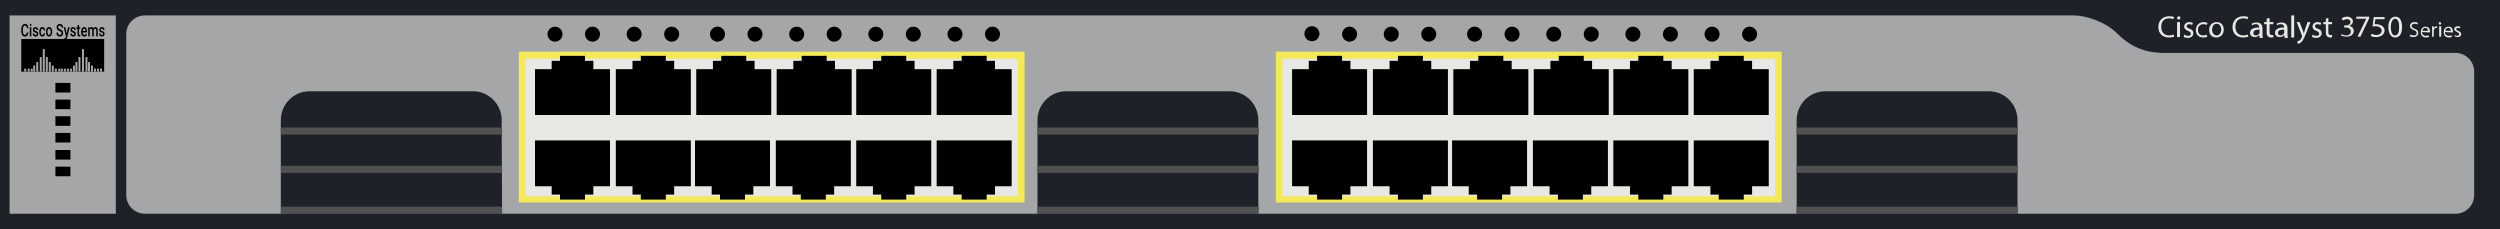 <?xml version="1.0" encoding="utf-8"?>
<!-- Copyright 2022 Virtual Console LLC. All rights reserved. Generator: Adobe Illustrator 23.1.0, SVG Export Plug-In . SVG Version: 6.00 Build 0)  -->
<svg version="1.1" id="Cisco_Catalyst_3750G-24T" xmlns="http://www.w3.org/2000/svg" xmlns:xlink="http://www.w3.org/1999/xlink"
	 x="0px" y="0px" viewBox="0 0 600 55" style="enable-background:new 0 0 600 55;" xml:space="preserve">
<style type="text/css">
	.st0{fill:#1F2129;}
	.st1{fill:#A4A6A8;}
	.st2{fill:#E7E7E3;}
	.st3{fill:#F4E95B;}
	.st4{fill:#515151;}
</style>
<rect class="st0" width="600" height="55"/>
<rect x="2.3" y="3.7" class="st1" width="25.5" height="47.6"/>
<path class="st1" d="M508.3,8.2c-3-3.1-8-4.5-10.5-4.5h-463c-2.5,0-4.5,2-4.5,4.5v38.6c0,2.5,2,4.5,4.5,4.5
	H514.5h2.7h72.1c2.5,0,4.5-2,4.5-4.5V17.2c0-2.5-2-4.5-4.5-4.5h-69.6
	C517.4,12.7,512.7,12.6,508.3,8.2z"/>
<rect x="13.3" y="19.9" width="3.6" height="2.3"/>
<rect x="13.3" y="23.9" width="3.6" height="2.3"/>
<rect x="13.3" y="27.9" width="3.6" height="2.3"/>
<rect x="13.3" y="31.9" width="3.6" height="2.3"/>
<rect x="13.3" y="36" width="3.6" height="2.3"/>
<rect x="13.3" y="40" width="3.6" height="2.3"/>
<g>
	<path class="st2" d="M521.8,8.8C521.6,8.9,521.1,9,520.5,9c-1.4,0-2.5-0.9-2.5-2.5
		s1.1-2.6,2.6-2.6c0.6,0,1,0.1,1.2,0.2l-0.2,0.5
		C521.4,4.5,521,4.4,520.6,4.4c-1.2,0-1.9,0.7-1.9,2.1
		c0,1.2,0.7,2,1.9,2c0.4,0,0.8-0.1,1.1-0.2L521.8,8.8z"/>
	<path class="st2" d="M523.3,4.3c0,0.2-0.2,0.4-0.4,0.4
		s-0.4-0.2-0.4-0.4c0-0.2,0.2-0.4,0.4-0.4
		S523.3,4.1,523.3,4.3z M522.5,8.9V5.3h0.7v3.6H522.5z"/>
	<path class="st2" d="M524.2,8.3c0.2,0.1,0.5,0.3,0.9,0.3
		c0.5,0,0.7-0.2,0.7-0.5s-0.2-0.5-0.7-0.7
		c-0.6-0.2-0.9-0.6-0.9-1c0-0.6,0.5-1.1,1.2-1.1
		c0.4,0,0.7,0.1,0.9,0.2L526.1,6C526,5.9,525.7,5.8,525.4,5.8
		c-0.4,0-0.6,0.2-0.6,0.5S525,6.7,525.5,6.9
		c0.6,0.2,0.9,0.5,0.9,1.1s-0.5,1.1-1.3,1.1
		c-0.4,0-0.8-0.1-1-0.2L524.2,8.3z"/>
	<path class="st2" d="M529.8,8.8c-0.2,0.1-0.5,0.2-1,0.2
		C527.7,9,527,8.3,527,7.2s0.8-1.9,1.9-1.9
		c0.4,0,0.7,0.1,0.9,0.2L529.6,6
		c-0.2-0.1-0.4-0.2-0.8-0.2C528,5.8,527.5,6.4,527.5,7.2
		S528,8.5,528.7,8.5c0.4,0,0.6-0.1,0.8-0.2L529.8,8.8z"/>
	<path class="st2" d="M533.7,7.1C533.7,8.4,532.8,9,531.9,9
		c-1,0-1.7-0.7-1.7-1.8C530.2,6,531,5.3,532,5.3
		C533,5.3,533.7,6,533.7,7.1z M530.9,7.1c0,0.8,0.5,1.4,1.1,1.4
		s1.1-0.6,1.1-1.4c0-0.6-0.3-1.4-1.1-1.4
		S530.9,6.5,530.9,7.1z"/>
	<path class="st2" d="M539.6,8.8C539.4,8.9,538.9,9,538.3,9
		c-1.4,0-2.5-0.9-2.5-2.5s1.1-2.6,2.6-2.6c0.6,0,1,0.1,1.2,0.2
		l-0.2,0.5c-0.2-0.1-0.6-0.2-1-0.2c-1.2,0-1.9,0.7-1.9,2.1
		c0,1.2,0.7,2,1.9,2c0.4,0,0.8-0.1,1.1-0.2L539.6,8.8z"/>
	<path class="st2" d="M542.3,8.9l-0.1-0.5l0,0c-0.2,0.3-0.6,0.5-1.1,0.5
		c-0.7,0-1.1-0.5-1.1-1c0-0.9,0.8-1.3,2.2-1.3l0,0
		c0-0.3-0.1-0.8-0.8-0.8c-0.3,0-0.7,0.1-0.9,0.3l-0.1-0.4
		c0.3-0.2,0.7-0.3,1.2-0.3c1.1,0,1.4,0.7,1.4,1.5v1.3
		c0,0.3,0,0.6,0.1,0.9h-0.8L542.3,8.9L542.3,8.9z M542.3,7.1
		c-0.7,0-1.5,0.1-1.5,0.8c0,0.4,0.3,0.6,0.6,0.6
		c0.5,0,0.8-0.3,0.9-0.6c0-0.1,0-0.1,0-0.2V7.1z"/>
	<path class="st2" d="M544.7,4.3v1h0.9v0.5h-0.9v1.9c0,0.4,0.1,0.7,0.5,0.7
		c0.2,0,0.3,0,0.4,0v0.5C545.5,9,545.3,9,545,9s-0.5-0.1-0.7-0.3
		S544,8.2,544,7.8v-2h-0.6v-0.5H544V4.5L544.7,4.3z"/>
	<path class="st2" d="M548.3,8.9l-0.1-0.5l0,0c-0.2,0.3-0.6,0.5-1.1,0.5
		c-0.7,0-1.1-0.5-1.1-1c0-0.9,0.8-1.3,2.2-1.3l0,0
		c0-0.3-0.1-0.8-0.8-0.8c-0.3,0-0.7,0.1-0.9,0.3l-0.1-0.4
		c0.3-0.2,0.7-0.3,1.2-0.3c1.1,0,1.4,0.7,1.4,1.5v1.3
		c0,0.3,0,0.6,0.1,0.9h-0.8L548.3,8.9L548.3,8.9z M548.2,7.1
		c-0.7,0-1.5,0.1-1.5,0.8C546.7,8.3,547,8.5,547.3,8.5
		c0.5,0,0.8-0.3,0.9-0.6c0-0.1,0-0.1,0-0.2V7.1z"/>
	<path class="st2" d="M549.9,3.7h0.7V9h-0.7V3.7z"/>
	<path class="st2" d="M551.9,5.3l0.8,2.1c0.1,0.2,0.2,0.5,0.2,0.7l0,0
		C553,7.9,553,7.6,553.1,7.4l0.7-2.1h0.7l-1,2.6
		c-0.5,1.2-0.8,1.9-1.2,2.2C552,10.4,551.7,10.5,551.5,10.5l-0.2-0.5
		c0.2-0.1,0.4-0.2,0.6-0.3c0.2-0.1,0.4-0.4,0.5-0.7
		c0-0.1,0.1-0.1,0.1-0.2c0,0,0-0.1,0-0.2l-1.3-3.3H551.9z"/>
	<path class="st2" d="M555,8.3c0.2,0.1,0.5,0.3,0.9,0.3
		c0.5,0,0.7-0.2,0.7-0.5s-0.2-0.5-0.7-0.7C555.3,7.2,555,6.8,555,6.4
		c0-0.6,0.5-1.1,1.2-1.1c0.4,0,0.7,0.1,0.9,0.2L556.9,6
		C556.8,5.9,556.5,5.8,556.2,5.8c-0.4,0-0.6,0.2-0.6,0.5
		s0.2,0.4,0.7,0.6c0.6,0.2,0.9,0.5,0.9,1.1
		s-0.5,1.1-1.3,1.1c-0.4,0-0.8-0.1-1-0.2L555,8.3z"/>
	<path class="st2" d="M558.8,4.3v1h0.9v0.5h-0.9v1.9c0,0.4,0.1,0.7,0.5,0.7
		c0.2,0,0.3,0,0.4,0v0.5C559.6,9,559.4,9,559.2,9
		c-0.3,0-0.5-0.1-0.7-0.3s-0.3-0.5-0.3-0.9v-2h-0.6V5.3h0.6V4.5
		L558.8,4.3z"/>
	<path class="st2" d="M562,8.2C562.2,8.3,562.6,8.5,563.1,8.5
		c0.8,0,1.1-0.5,1.1-0.9c0-0.7-0.6-1-1.2-1h-0.4v-0.5h0.4
		c0.5,0,1.1-0.2,1.1-0.8c0-0.4-0.2-0.7-0.8-0.7
		c-0.4,0-0.8,0.2-1,0.3L562,4.4C562.3,4.2,562.7,4,563.3,4
		c0.9,0,1.4,0.6,1.4,1.1S564.4,6,563.8,6.2l0,0
		c0.6,0.1,1.1,0.6,1.1,1.2c0,0.8-0.6,1.4-1.8,1.4
		c-0.5,0-1-0.2-1.3-0.3L562,8.2z"/>
	<path class="st2" d="M576.5,6.5c0,1.6-0.6,2.5-1.7,2.5c-0.9,0-1.6-0.9-1.6-2.5
		s0.7-2.5,1.7-2.5S576.5,4.9,576.5,6.5z M573.8,6.5c0,1.3,0.4,2,1,2
		c0.7,0,1-0.8,1-2s-0.3-2-1-2C574.3,4.5,573.8,5.2,573.8,6.5z"/>
</g>
<g>
	<g>
		<rect x="124.5" y="12.4" class="st3" width="121.4" height="36.2"/>
		<rect x="126.1" y="14.1" class="st2" width="118.2" height="33"/>
		<g>
			<polygon points="142.4,16.6 142.4,14.6 140.4,14.6 140.4,13.4 
				134.4,13.4 134.4,14.6 132.4,14.6 132.4,16.6 128.4,16.6 
				128.4,27.6 146.4,27.6 146.4,16.6 			"/>
			<polygon points="161.8,16.6 161.8,14.6 159.8,14.6 159.8,13.4 
				153.8,13.4 153.8,14.6 151.8,14.6 151.8,16.6 147.8,16.6 
				147.8,27.6 165.8,27.6 165.8,16.6 			"/>
			<polygon points="181.1,16.6 181.1,14.6 179.1,14.6 179.1,13.4 
				173.1,13.4 173.1,14.6 171.1,14.6 171.1,16.6 167.1,16.6 
				167.1,27.6 185.1,27.6 185.1,16.6 			"/>
			<polygon points="200.4,16.6 200.4,14.6 198.4,14.6 198.4,13.4 
				192.4,13.4 192.4,14.6 190.4,14.6 190.4,16.6 186.4,16.6 
				186.4,27.6 204.4,27.6 204.4,16.6 			"/>
			<polygon points="219.5,16.6 219.5,14.6 217.5,14.6 217.5,13.4 211.5,13.4 211.5,14.6 
				209.5,14.6 209.5,16.6 205.5,16.6 205.5,27.6 223.5,27.6 223.5,16.6 			"/>
			<polygon points="238.8,16.6 238.8,14.6 236.8,14.6 236.8,13.4 
				230.8,13.4 230.8,14.6 228.8,14.6 228.8,16.6 224.8,16.6 
				224.8,27.6 242.8,27.6 242.8,16.6 			"/>
		</g>
		<g>
			<polygon points="228.8,44.7 228.8,46.7 230.8,46.7 230.8,47.9 
				236.8,47.9 236.8,46.7 238.8,46.7 238.8,44.7 242.8,44.7 
				242.8,33.7 224.8,33.7 224.8,44.7 			"/>
			<polygon points="209.5,44.7 209.5,46.7 211.5,46.7 211.5,47.9 217.5,47.9 217.5,46.7 
				219.5,46.7 219.5,44.7 223.5,44.7 223.5,33.7 205.5,33.7 205.5,44.7 			"/>
			<polygon points="190.2,44.7 190.2,46.7 192.2,46.7 192.2,47.9 
				198.2,47.9 198.2,46.7 200.2,46.7 200.2,44.7 204.2,44.7 
				204.2,33.7 186.2,33.7 186.2,44.7 			"/>
			<polygon points="170.8,44.7 170.8,46.7 172.8,46.7 172.8,47.9 
				178.8,47.9 178.8,46.7 180.8,46.7 180.8,44.7 184.8,44.7 
				184.8,33.7 166.8,33.7 166.8,44.7 			"/>
			<polygon points="151.8,44.7 151.8,46.7 153.8,46.7 153.8,47.9 
				159.8,47.9 159.8,46.7 161.8,46.7 161.8,44.7 165.8,44.7 
				165.8,33.7 147.8,33.7 147.8,44.7 			"/>
			<polygon points="132.4,44.7 132.4,46.7 134.4,46.7 134.4,47.9 
				140.4,47.9 140.4,46.7 142.4,46.7 142.4,44.7 146.4,44.7 
				146.4,33.7 128.4,33.7 128.4,44.7 			"/>
		</g>
	</g>
	<ellipse cx="133.2" cy="8.2" rx="1.8" ry="1.8"/>
	<circle cx="142.2" cy="8.2" r="1.8"/>
	<circle cx="152.2" cy="8.2" r="1.8"/>
	<circle cx="161.2" cy="8.2" r="1.8"/>
	<circle cx="172.2" cy="8.2" r="1.8"/>
	<circle cx="181.2" cy="8.2" r="1.8"/>
	<circle cx="191.2" cy="8.2" r="1.8"/>
	<circle cx="200.2" cy="8.2" r="1.8"/>
	<circle cx="210.2" cy="8.2" r="1.8"/>
	<circle cx="219.2" cy="8.2" r="1.8"/>
	<circle cx="229.2" cy="8.2" r="1.8"/>
	<circle cx="238.2" cy="8.2" r="1.8"/>
</g>
<g>
	<path class="st2" d="M568.6,4v0.4L566.5,8.8h-0.7L567.9,4.5l0,0h-2.4V4H568.6z"/>
</g>
<g>
	<path class="st2" d="M572.1,4.6h-2l-0.2,1.2c0.1,0,0.2,0,0.4,0
		c0.4,0,0.8,0.1,1.2,0.3c0.4,0.2,0.8,0.6,0.8,1.2
		c0,0.9-0.8,1.6-2,1.6c-0.6,0-1.1-0.1-1.3-0.3l0.2-0.5
		c0.2,0.1,0.7,0.3,1.1,0.3c0.7,0,1.3-0.4,1.3-1
		s-0.5-1.1-1.5-1.1c-0.3,0-0.5,0-0.7,0.1l0.3-2.3h2.6v0.5
		C572.3,4.6,572.1,4.6,572.1,4.6z"/>
</g>
<g>
	<path class="st2" d="M578.5,8.3C578.7,8.4,579,8.5,579.3,8.5C579.8,8.5,580,8.3,580,7.9
		c0-0.3-0.2-0.5-0.7-0.7c-0.6-0.2-0.9-0.5-0.9-1
		s0.4-0.9,1.1-0.9c0.4,0,0.6,0.1,0.8,0.2l-0.1,0.4
		c-0.1-0.1-0.3-0.2-0.7-0.2c-0.5,0-0.7,0.3-0.7,0.5
		c0,0.3,0.2,0.5,0.7,0.7c0.6,0.2,0.9,0.5,0.9,1
		s-0.4,1-1.2,1c-0.3,0-0.7-0.1-0.9-0.2L578.5,8.3z"/>
	<path class="st2" d="M581.3,7.7c0,0.6,0.4,0.9,0.9,0.9
		c0.3,0,0.5-0.1,0.7-0.1L583,8.8c-0.2,0.1-0.4,0.2-0.8,0.2
		c-0.8,0-1.2-0.5-1.2-1.3s0.4-1.3,1.2-1.3s1,0.7,1,1.2
		c0,0.1,0,0.2,0,0.2L581.3,7.7L581.3,7.7z M582.7,7.4
		c0-0.3-0.1-0.7-0.6-0.7s-0.7,0.4-0.7,0.7H582.7z"/>
	<path class="st2" d="M583.7,7.1c0-0.3,0-0.5,0-0.8h0.4v0.5l0,0
		c0.1-0.3,0.4-0.5,0.7-0.5c0.1,0,0.1,0,0.1,0v0.4c0,0-0.1,0-0.2,0
		c-0.3,0-0.5,0.2-0.6,0.6c0,0.1,0,0.1,0,0.2v1.3h-0.4V7.1z"/>
	<path class="st2" d="M585.9,5.6c0,0.2-0.1,0.3-0.3,0.3
		s-0.3-0.1-0.3-0.3c0-0.2,0.1-0.3,0.3-0.3
		C585.8,5.4,585.9,5.5,585.9,5.6z M585.4,8.8v-2.5h0.5v2.5H585.4z"/>
	<path class="st2" d="M586.8,7.7c0,0.6,0.4,0.9,0.9,0.9
		c0.3,0,0.5-0.1,0.7-0.1L588.5,8.8c-0.2,0.1-0.4,0.2-0.8,0.2
		c-0.8,0-1.2-0.5-1.2-1.3s0.4-1.3,1.2-1.3s1,0.7,1,1.2
		c0,0.1,0,0.2,0,0.2L586.8,7.7L586.8,7.7z M588.2,7.4
		c0-0.3-0.1-0.7-0.6-0.7s-0.7,0.4-0.7,0.7H588.2z"/>
	<path class="st2" d="M589.1,8.4C589.2,8.5,589.5,8.6,589.7,8.6
		c0.3,0,0.5-0.2,0.5-0.4s-0.1-0.3-0.5-0.5S589,7.3,589,7
		c0-0.4,0.3-0.7,0.9-0.7c0.3,0,0.5,0.1,0.6,0.2l-0.1,0.3
		c-0.1-0.1-0.3-0.1-0.5-0.1c-0.3,0-0.4,0.2-0.4,0.3
		c0,0.2,0.1,0.3,0.5,0.4c0.4,0.2,0.7,0.4,0.7,0.8
		c0,0.4-0.3,0.7-0.9,0.7c-0.3,0-0.5-0.1-0.7-0.2V8.4z"/>
</g>
<g>
	<path class="st0" d="M120.5,51.3H67.4v-22.5c0-3.8,3.1-6.9,6.9-6.9H113.5
		c3.8,0,6.9,3.1,6.9,6.9L120.5,51.3L120.5,51.3z"/>
	<rect x="67.4" y="49.6" class="st4" width="53.1" height="1.7"/>
	<rect x="67.4" y="39.8" class="st4" width="53.1" height="1.7"/>
	<rect x="67.4" y="30.6" class="st4" width="53.1" height="1.7"/>
</g>
<g>
	<g>
		<rect x="306.2" y="12.4" class="st3" width="121.4" height="36.2"/>
		<rect x="307.8" y="14.1" class="st2" width="118.2" height="33"/>
		<g>
			<polygon points="324.1,16.6 324.1,14.6 322.1,14.6 322.1,13.4 
				316.1,13.4 316.1,14.6 314.1,14.6 314.1,16.6 310.1,16.6 
				310.1,27.6 328.1,27.6 328.1,16.6 			"/>
			<polygon points="343.5,16.6 343.5,14.6 341.5,14.6 341.5,13.4 335.5,13.4 335.5,14.6 
				333.5,14.6 333.5,16.6 329.5,16.6 329.5,27.6 347.5,27.6 347.5,16.6 			"/>
			<polygon points="362.8,16.6 362.8,14.6 360.8,14.6 360.8,13.4 
				354.8,13.4 354.8,14.6 352.8,14.6 352.8,16.6 348.8,16.6 
				348.8,27.6 366.8,27.6 366.8,16.6 			"/>
			<polygon points="382.1,16.6 382.1,14.6 380.1,14.6 380.1,13.4 
				374.1,13.4 374.1,14.6 372.1,14.6 372.1,16.6 368.1,16.6 
				368.1,27.6 386.1,27.6 386.1,16.6 			"/>
			<polygon points="401.2,16.6 401.2,14.6 399.2,14.6 399.2,13.4 
				393.2,13.4 393.2,14.6 391.2,14.6 391.2,16.6 387.2,16.6 
				387.2,27.6 405.2,27.6 405.2,16.6 			"/>
			<polygon points="420.5,16.6 420.5,14.6 418.5,14.6 418.5,13.4 412.5,13.4 412.5,14.6 
				410.5,14.6 410.5,16.6 406.5,16.6 406.5,27.6 424.5,27.6 424.5,16.6 			"/>
		</g>
		<g>
			<polygon points="410.5,44.7 410.5,46.7 412.5,46.7 412.5,47.9 418.5,47.9 418.5,46.7 
				420.5,46.7 420.5,44.7 424.5,44.7 424.5,33.7 406.5,33.7 406.5,44.7 			"/>
			<polygon points="391.2,44.7 391.2,46.7 393.2,46.7 393.2,47.9 
				399.2,47.9 399.2,46.7 401.2,46.7 401.2,44.7 405.2,44.7 
				405.2,33.7 387.2,33.7 387.2,44.7 			"/>
			<polygon points="371.9,44.7 371.9,46.7 373.9,46.7 373.9,47.9 
				379.9,47.9 379.9,46.7 381.9,46.7 381.9,44.7 385.9,44.7 
				385.9,33.7 367.9,33.7 367.9,44.7 			"/>
			<polygon points="352.5,44.7 352.5,46.7 354.5,46.7 354.5,47.9 360.5,47.9 360.5,46.7 
				362.5,46.7 362.5,44.7 366.5,44.7 366.5,33.7 348.5,33.7 348.5,44.7 			"/>
			<polygon points="333.5,44.7 333.5,46.7 335.5,46.7 335.5,47.9 341.5,47.9 341.5,46.7 
				343.5,46.7 343.5,44.7 347.5,44.7 347.5,33.7 329.5,33.7 329.5,44.7 			"/>
			<polygon points="314.1,44.7 314.1,46.7 316.1,46.7 316.1,47.9 
				322.1,47.9 322.1,46.7 324.1,46.7 324.1,44.7 328.1,44.7 
				328.1,33.7 310.1,33.7 310.1,44.7 			"/>
		</g>
	</g>
	
		<ellipse transform="matrix(0.406 -0.914 0.914 0.406 179.572 292.603)" cx="314.902" cy="8.147" rx="1.8" ry="1.8"/>
	<circle cx="323.9" cy="8.2" r="1.8"/>
	<circle cx="333.9" cy="8.2" r="1.8"/>
	<circle cx="342.9" cy="8.2" r="1.8"/>
	<circle cx="353.9" cy="8.2" r="1.8"/>
	<circle cx="362.9" cy="8.2" r="1.8"/>
	<circle cx="372.9" cy="8.2" r="1.8"/>
	<circle cx="381.9" cy="8.2" r="1.8"/>
	<circle cx="391.9" cy="8.2" r="1.8"/>
	<circle cx="400.9" cy="8.2" r="1.8"/>
	<circle cx="410.9" cy="8.2" r="1.8"/>
	<circle cx="419.9" cy="8.2" r="1.8"/>
</g>
<g>
	<path class="st0" d="M302.1,51.3H249v-22.5c0-3.8,3.1-6.9,6.9-6.9h39.2
		C298.9,21.9,302,25,302,28.8v22.5H302.1z"/>
	<rect x="249" y="49.6" class="st4" width="53.1" height="1.7"/>
	<rect x="249" y="39.8" class="st4" width="53.1" height="1.7"/>
	<rect x="249" y="30.6" class="st4" width="53.1" height="1.7"/>
</g>
<g>
	<path class="st0" d="M484.3,51.3h-53.1v-22.5c0-3.8,3.1-6.9,6.9-6.9h39.2
		c3.8,0,6.9,3.1,6.9,6.9v22.5H484.3z"/>
	<rect x="431.2" y="49.6" class="st4" width="53.1" height="1.7"/>
	<rect x="431.2" y="39.8" class="st4" width="53.1" height="1.7"/>
	<rect x="431.2" y="30.6" class="st4" width="53.1" height="1.7"/>
</g>
<g>
	<g>
		<rect x="5.107" y="9.355" width="19.891" height="7.836"/>
	</g>
	<rect x="10.267" y="11.766" class="st1" width="0.482" height="5.425"/>
	<rect x="9.543" y="13.695" class="st1" width="0.482" height="3.496"/>
	<rect x="8.699" y="14.9" class="st1" width="0.482" height="2.29"/>
	<rect x="7.976" y="15.744" class="st1" width="0.482" height="1.447"/>
	<rect x="7.373" y="16.467" class="st1" width="0.482" height="0.723"/>
	<rect x="6.65" y="16.467" class="st1" width="0.482" height="0.723"/>
	<rect x="5.806" y="16.467" class="st1" width="0.482" height="0.723"/>
	<rect x="10.99" y="13.695" class="st1" width="0.482" height="3.496"/>
	<rect x="11.713" y="14.9" class="st1" width="0.482" height="2.29"/>
	<rect x="12.436" y="15.744" class="st1" width="0.482" height="1.447"/>
	<rect x="13.16" y="16.467" class="st1" width="0.482" height="0.723"/>
	<rect x="14.004" y="16.467" class="st1" width="0.482" height="0.723"/>
	<rect x="14.606" y="16.467" class="st1" width="0.482" height="0.723"/>
	<rect x="19.67" y="11.766" class="st1" width="0.482" height="5.425"/>
	<rect x="18.826" y="13.695" class="st1" width="0.482" height="3.496"/>
	<rect x="18.102" y="14.9" class="st1" width="0.482" height="2.29"/>
	<rect x="17.5" y="15.744" class="st1" width="0.482" height="1.447"/>
	<rect x="16.776" y="16.467" class="st1" width="0.482" height="0.723"/>
	<rect x="16.053" y="16.467" class="st1" width="0.482" height="0.723"/>
	<rect x="15.33" y="16.467" class="st1" width="0.482" height="0.723"/>
	<rect x="20.513" y="13.695" class="st1" width="0.482" height="3.496"/>
	<rect x="21.116" y="14.9" class="st1" width="0.482" height="2.29"/>
	<rect x="21.839" y="15.744" class="st1" width="0.482" height="1.447"/>
	<rect x="22.563" y="16.467" class="st1" width="0.482" height="0.723"/>
	<rect x="23.286" y="16.467" class="st1" width="0.482" height="0.723"/>
	<rect x="24.009" y="16.467" class="st1" width="0.482" height="0.723"/>
	<g>
		<path d="M6.829,7.768c-0.022,0.316-0.107,0.563-0.257,0.74
			C6.423,8.685,6.224,8.774,5.976,8.774c-0.173,0-0.326-0.056-0.458-0.168
			c-0.132-0.112-0.233-0.271-0.305-0.477C5.141,7.923,5.103,7.683,5.1,7.41
			V7.134c0-0.28,0.036-0.526,0.109-0.739C5.282,6.182,5.387,6.018,5.522,5.903
			c0.137-0.115,0.293-0.173,0.471-0.173c0.24,0,0.434,0.088,0.58,0.265
			c0.146,0.177,0.232,0.427,0.255,0.752H6.453
			C6.435,6.534,6.389,6.38,6.316,6.286s-0.18-0.141-0.323-0.141
			c-0.164,0-0.29,0.082-0.378,0.245C5.527,6.554,5.482,6.794,5.48,7.11v0.263
			c0,0.321,0.042,0.565,0.126,0.733c0.085,0.168,0.207,0.253,0.37,0.253
			c0.148,0,0.26-0.045,0.336-0.137c0.074-0.091,0.121-0.242,0.141-0.454H6.829z"
			/>
		<path d="M7.133,5.959c0-0.076,0.018-0.139,0.053-0.189
			c0.035-0.05,0.086-0.075,0.152-0.075c0.065,0,0.117,0.025,0.152,0.075
			c0.035,0.05,0.054,0.113,0.054,0.189c0,0.075-0.019,0.137-0.054,0.187
			C7.454,6.196,7.403,6.22,7.338,6.22c-0.066,0-0.117-0.025-0.152-0.074
			C7.151,6.097,7.133,6.034,7.133,5.959z M7.518,8.733H7.155V6.532h0.363V8.733z"
			/>
		<path d="M8.82,8.135c0-0.088-0.027-0.155-0.08-0.202
			C8.687,7.887,8.599,7.847,8.475,7.811s-0.227-0.08-0.31-0.134
			C7.984,7.558,7.893,7.385,7.893,7.158c0-0.19,0.059-0.348,0.177-0.476
			C8.188,6.555,8.336,6.491,8.517,6.491c0.194,0,0.35,0.065,0.469,0.195
			C9.105,6.817,9.165,6.985,9.165,7.193H8.802c0-0.095-0.026-0.174-0.078-0.237
			c-0.052-0.063-0.121-0.094-0.207-0.094c-0.079,0-0.144,0.025-0.194,0.075
			C8.273,6.987,8.248,7.054,8.248,7.138c0,0.076,0.024,0.135,0.069,0.177
			c0.047,0.042,0.142,0.084,0.285,0.127c0.142,0.042,0.254,0.094,0.334,0.152
			C9.018,7.654,9.079,7.725,9.118,7.807c0.039,0.083,0.059,0.183,0.059,0.301
			c0,0.198-0.06,0.358-0.18,0.481C8.875,8.712,8.718,8.774,8.522,8.774
			c-0.132,0-0.251-0.032-0.354-0.098C8.064,8.611,7.984,8.521,7.926,8.408
			c-0.058-0.114-0.087-0.237-0.087-0.368h0.353
			c0.005,0.117,0.036,0.207,0.097,0.27c0.06,0.063,0.139,0.095,0.238,0.095
			c0.095,0,0.168-0.025,0.218-0.074C8.795,8.28,8.82,8.215,8.82,8.135z"/>
		<path d="M10.156,8.379c0.091,0,0.166-0.036,0.226-0.108
			c0.06-0.072,0.092-0.161,0.095-0.267h0.343
			c-0.005,0.137-0.035,0.265-0.094,0.384s-0.139,0.212-0.239,0.282
			c-0.101,0.069-0.21,0.104-0.326,0.104c-0.226,0-0.405-0.099-0.538-0.299
			c-0.132-0.2-0.199-0.475-0.199-0.826V7.598c0-0.335,0.066-0.603,0.198-0.805
			C9.754,6.592,9.932,6.491,10.16,6.491c0.192,0,0.348,0.076,0.47,0.228
			c0.121,0.153,0.185,0.353,0.191,0.602h-0.343
			c-0.004-0.126-0.035-0.23-0.094-0.311c-0.06-0.081-0.135-0.122-0.227-0.122
			c-0.118,0-0.208,0.058-0.272,0.174c-0.064,0.116-0.095,0.292-0.097,0.528v0.079
			c0,0.239,0.032,0.417,0.094,0.534C9.945,8.32,10.037,8.379,10.156,8.379z"/>
		<path d="M11.026,7.612c0-0.215,0.032-0.41,0.094-0.583
			c0.064-0.173,0.151-0.306,0.265-0.399c0.113-0.092,0.244-0.139,0.391-0.139
			c0.219,0,0.396,0.095,0.532,0.287c0.135,0.191,0.21,0.445,0.22,0.761
			l0.001,0.116c0,0.217-0.031,0.411-0.092,0.582
			c-0.061,0.171-0.148,0.303-0.263,0.397s-0.246,0.14-0.396,0.14
			c-0.228,0-0.411-0.104-0.547-0.31c-0.138-0.207-0.206-0.483-0.206-0.827V7.612z
			 M11.39,7.655c0,0.227,0.034,0.404,0.102,0.532
			c0.069,0.128,0.165,0.192,0.287,0.192c0.122,0,0.218-0.065,0.286-0.195
			c0.068-0.131,0.102-0.321,0.102-0.572c0-0.223-0.035-0.399-0.105-0.529
			c-0.071-0.131-0.166-0.195-0.287-0.195c-0.118,0-0.212,0.064-0.281,0.192
			C11.424,7.208,11.39,7.4,11.39,7.655z"/>
		<path d="M14.771,7.97c0-0.131-0.034-0.231-0.101-0.301
			c-0.067-0.071-0.188-0.142-0.364-0.214c-0.175-0.072-0.314-0.152-0.418-0.24
			c-0.199-0.17-0.298-0.391-0.298-0.663c0-0.238,0.072-0.435,0.214-0.59
			c0.144-0.155,0.328-0.232,0.557-0.232c0.152,0,0.286,0.038,0.405,0.114
			c0.119,0.076,0.212,0.184,0.279,0.325c0.068,0.14,0.102,0.296,0.102,0.467
			h-0.377c0-0.155-0.035-0.275-0.107-0.363c-0.071-0.088-0.173-0.131-0.306-0.131
			c-0.122,0-0.219,0.036-0.287,0.108c-0.068,0.072-0.102,0.172-0.102,0.301
			c0,0.108,0.036,0.199,0.111,0.271c0.074,0.073,0.195,0.143,0.365,0.212
			c0.17,0.068,0.305,0.147,0.407,0.234c0.102,0.088,0.178,0.188,0.226,0.301
			s0.072,0.246,0.072,0.398c0,0.247-0.069,0.443-0.208,0.589
			c-0.139,0.145-0.327,0.218-0.566,0.218c-0.157,0-0.301-0.039-0.433-0.119
			c-0.132-0.079-0.235-0.189-0.308-0.328c-0.073-0.14-0.109-0.303-0.109-0.489
			h0.378c0,0.168,0.041,0.298,0.122,0.391c0.082,0.092,0.199,0.138,0.351,0.138
			c0.132,0,0.231-0.036,0.297-0.109C14.738,8.186,14.771,8.09,14.771,7.97z"/>
		<path d="M16.011,8.025l0.33-1.493h0.386l-0.642,2.535
			c-0.099,0.37-0.266,0.556-0.503,0.556c-0.053,0-0.111-0.012-0.174-0.037V9.201
			l0.068,0.006c0.092,0,0.16-0.022,0.207-0.068
			c0.046-0.045,0.082-0.122,0.109-0.229l0.053-0.189l-0.569-2.19h0.392
			L16.011,8.025z"/>
		<path d="M17.842,8.135c0-0.088-0.027-0.155-0.08-0.202
			c-0.053-0.046-0.141-0.087-0.265-0.122s-0.227-0.08-0.31-0.134
			c-0.181-0.119-0.272-0.293-0.272-0.519c0-0.19,0.059-0.348,0.177-0.476
			c0.118-0.128,0.266-0.191,0.447-0.191c0.194,0,0.35,0.065,0.469,0.195
			c0.119,0.131,0.179,0.3,0.179,0.507H17.825c0-0.095-0.026-0.174-0.078-0.237
			c-0.052-0.063-0.121-0.094-0.207-0.094c-0.079,0-0.144,0.025-0.194,0.075
			c-0.051,0.05-0.075,0.117-0.075,0.201c0,0.076,0.024,0.135,0.069,0.177
			c0.047,0.042,0.142,0.084,0.285,0.127c0.142,0.042,0.254,0.094,0.334,0.152
			c0.081,0.059,0.142,0.13,0.181,0.212c0.039,0.083,0.059,0.183,0.059,0.301
			c0,0.198-0.06,0.358-0.18,0.481c-0.121,0.123-0.279,0.184-0.474,0.184
			c-0.132,0-0.251-0.032-0.354-0.098c-0.104-0.065-0.184-0.155-0.241-0.268
			c-0.058-0.114-0.087-0.237-0.087-0.368h0.353
			c0.005,0.117,0.036,0.207,0.097,0.27c0.06,0.063,0.139,0.095,0.238,0.095
			c0.095,0,0.168-0.025,0.218-0.074C17.818,8.28,17.842,8.215,17.842,8.135z"/>
		<path d="M18.97,5.997v0.535h0.285v0.366h-0.285v1.229
			c0,0.084,0.012,0.145,0.036,0.182c0.024,0.038,0.067,0.056,0.131,0.056
			c0.041,0,0.084-0.006,0.127-0.02v0.383c-0.084,0.031-0.162,0.047-0.24,0.047
			c-0.278,0-0.418-0.21-0.418-0.629V6.898h-0.266V6.532h0.266V5.997H18.97z"/>
		<path d="M20.245,8.774c-0.231,0-0.417-0.099-0.56-0.296
			c-0.142-0.197-0.214-0.46-0.214-0.788V7.628c0-0.22,0.032-0.416,0.094-0.589
			s0.15-0.307,0.261-0.404c0.113-0.097,0.239-0.144,0.377-0.144
			c0.22,0,0.391,0.095,0.511,0.287c0.12,0.191,0.18,0.462,0.18,0.812v0.2
			h-1.057c0.012,0.182,0.055,0.326,0.134,0.431
			c0.078,0.106,0.177,0.159,0.295,0.159c0.166,0,0.301-0.092,0.406-0.275
			l0.195,0.254c-0.065,0.132-0.151,0.234-0.259,0.306
			C20.501,8.737,20.379,8.774,20.245,8.774z M20.202,6.888
			c-0.1,0-0.18,0.047-0.241,0.142c-0.061,0.095-0.1,0.227-0.118,0.397h0.692
			V7.39c-0.008-0.165-0.04-0.29-0.097-0.375
			C20.381,6.93,20.302,6.888,20.202,6.888z"/>
		<path d="M21.517,6.532l0.011,0.23c0.113-0.18,0.268-0.27,0.466-0.27
			c0.217,0,0.364,0.112,0.444,0.337c0.118-0.225,0.283-0.337,0.496-0.337
			c0.179,0,0.312,0.067,0.399,0.201c0.087,0.134,0.131,0.332,0.133,0.594v1.447
			h-0.363V7.3c0-0.14-0.022-0.242-0.067-0.307
			c-0.045-0.065-0.119-0.098-0.223-0.098c-0.084,0-0.151,0.031-0.202,0.091
			c-0.053,0.061-0.089,0.14-0.111,0.237l0.002,1.51h-0.364V7.284
			c-0.005-0.259-0.102-0.389-0.291-0.389c-0.146,0-0.25,0.081-0.31,0.243v1.595
			h-0.364V6.532H21.517z"/>
		<path d="M24.743,8.135c0-0.088-0.027-0.155-0.08-0.202
			c-0.053-0.046-0.141-0.087-0.265-0.122s-0.227-0.08-0.31-0.134
			c-0.181-0.119-0.272-0.293-0.272-0.519c0-0.19,0.059-0.348,0.177-0.476
			c0.118-0.128,0.266-0.191,0.447-0.191c0.194,0,0.35,0.065,0.469,0.195
			c0.119,0.131,0.179,0.3,0.179,0.507h-0.363c0-0.095-0.026-0.174-0.078-0.237
			c-0.052-0.063-0.121-0.094-0.207-0.094c-0.079,0-0.144,0.025-0.194,0.075
			c-0.051,0.05-0.075,0.117-0.075,0.201c0,0.076,0.024,0.135,0.069,0.177
			c0.047,0.042,0.142,0.084,0.285,0.127c0.142,0.042,0.254,0.094,0.334,0.152
			c0.081,0.059,0.142,0.13,0.181,0.212c0.039,0.083,0.059,0.183,0.059,0.301
			c0,0.198-0.06,0.358-0.18,0.481c-0.121,0.123-0.279,0.184-0.474,0.184
			c-0.132,0-0.251-0.032-0.354-0.098c-0.104-0.065-0.184-0.155-0.241-0.268
			c-0.058-0.114-0.087-0.237-0.087-0.368h0.353
			c0.005,0.117,0.036,0.207,0.097,0.27c0.06,0.063,0.139,0.095,0.238,0.095
			c0.095,0,0.168-0.025,0.218-0.074C24.719,8.28,24.743,8.215,24.743,8.135z"/>
	</g>
</g>
</svg>
